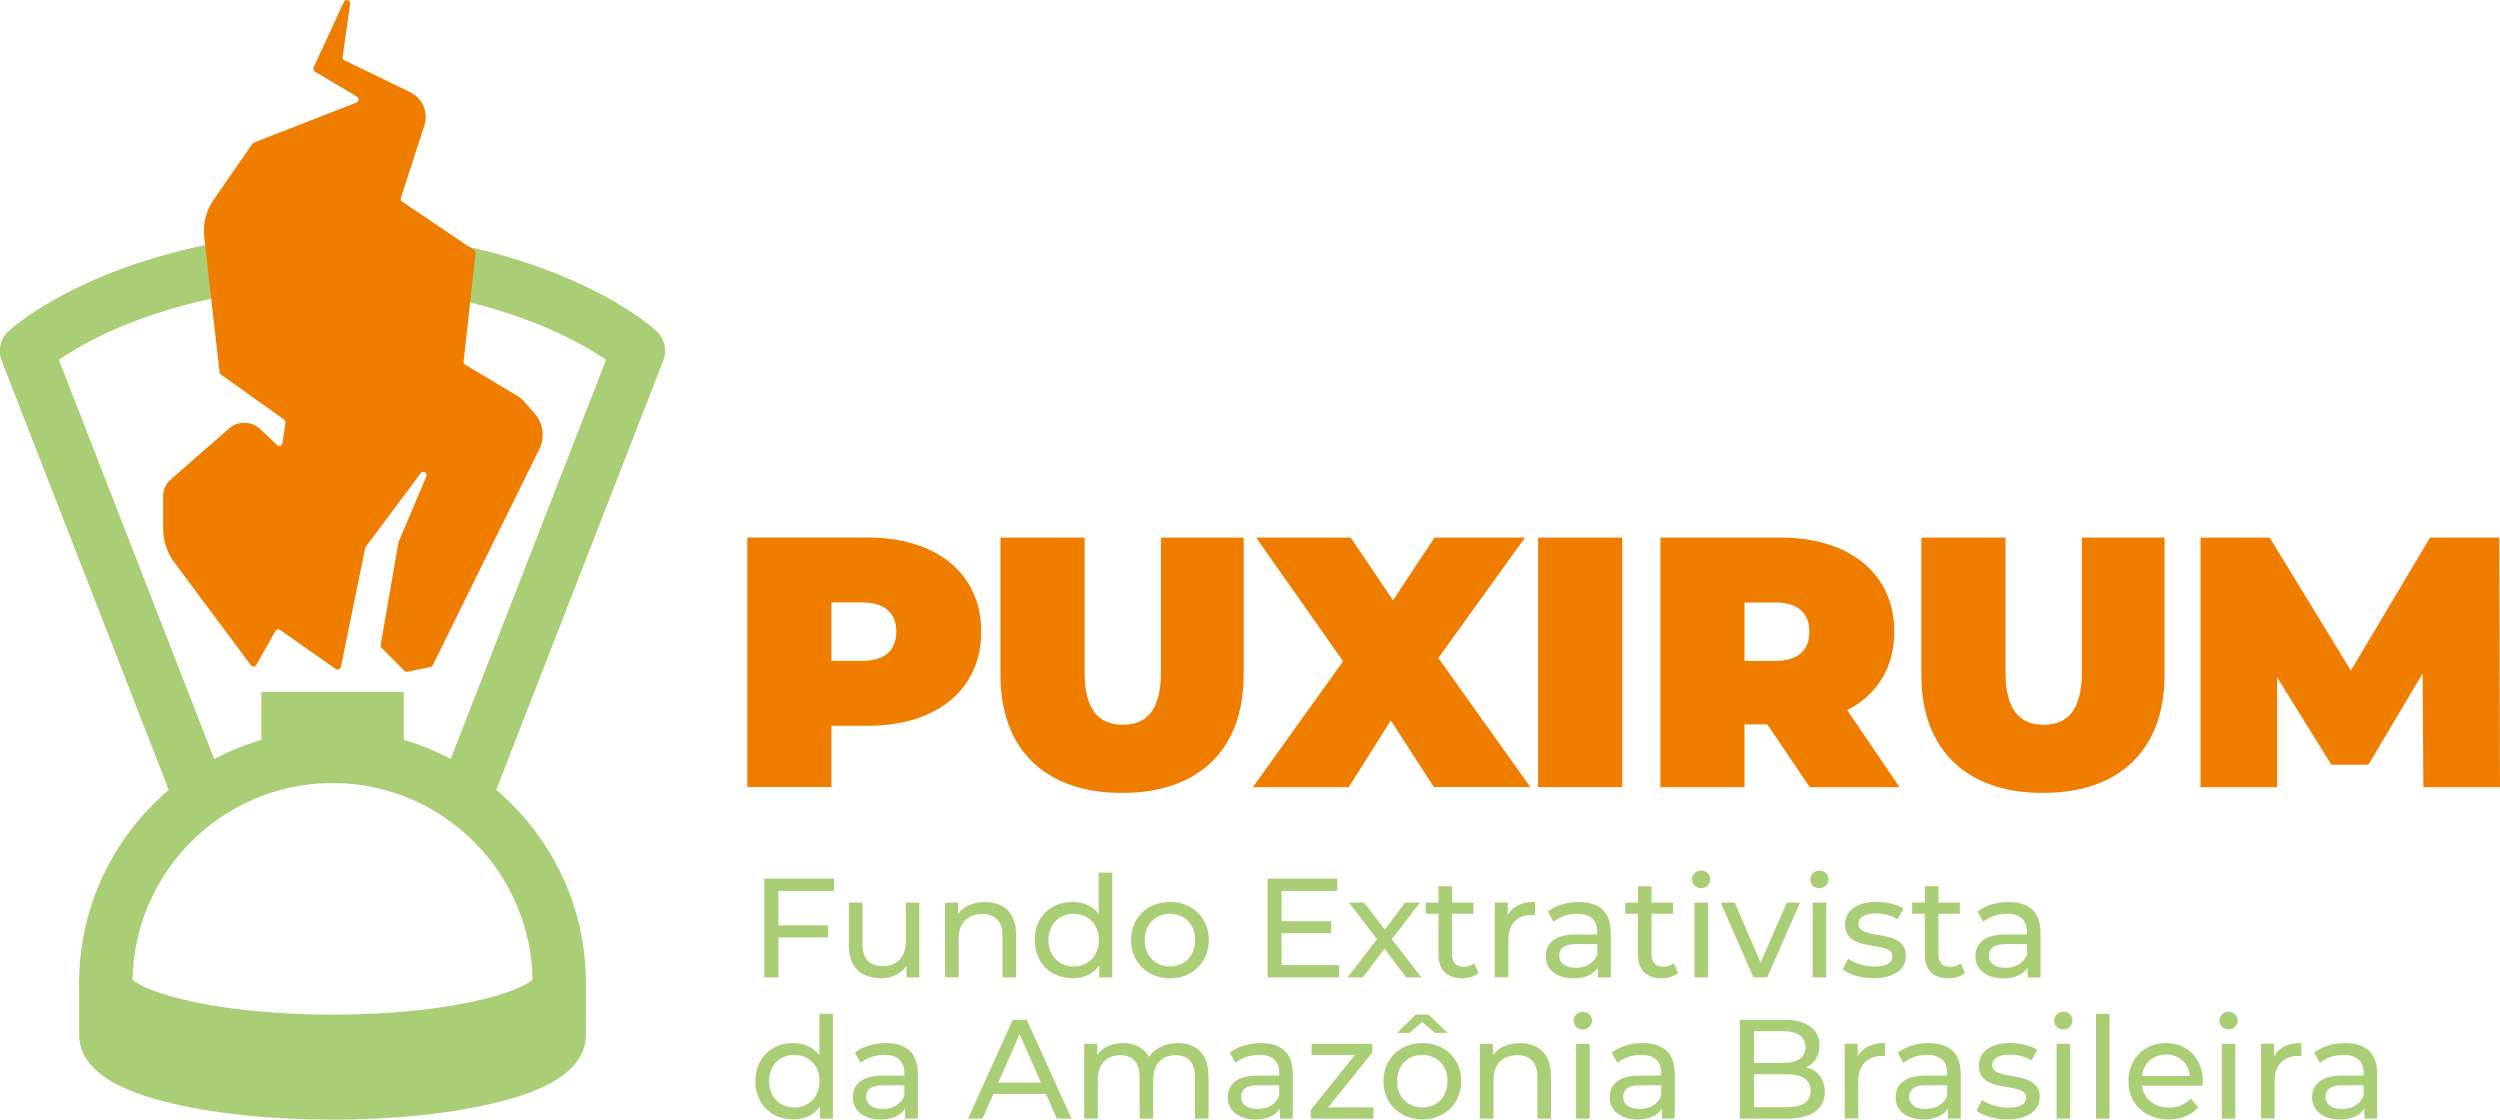 <svg xmlns="http://www.w3.org/2000/svg" id="Camada_2" viewBox="0 0 309.21 138.49" width="309.21" height="138.49"><defs><style>.cls-1{fill:#aace76;}.cls-2{fill:#ef7d00;}</style></defs><g id="V2"><path class="cls-1" d="M69.17,124.89c-1.82,0-3.3-1.48-3.3-3.3,0-13.64-11.1-24.74-24.74-24.74s-24.74,11.1-24.74,24.74c0,1.82-1.48,3.3-3.3,3.3s-3.3-1.48-3.3-3.3c0-17.28,14.06-31.34,31.34-31.34s31.34,14.06,31.34,31.34c0,1.82-1.48,3.3-3.3,3.3Z"></path><path class="cls-1" d="M72.47,121.59c0-1.82-1.48-3.3-3.3-3.3-1.66,0-3.04,1.23-3.26,2.83-1.51,1.56-10.14,4.37-24.78,4.37s-23.26-2.81-24.78-4.37c-.23-1.6-1.6-2.83-3.26-2.83-1.82,0-3.3,1.48-3.3,3.3v6.4c0,5.54,8.05,7.61,10.69,8.28,5.56,1.43,12.89,2.21,20.65,2.21s15.09-.79,20.65-2.21c2.64-.68,10.69-2.74,10.69-8.28v-6.4Z"></path><polyline class="cls-1" points="32.32 92.42 32.32 85.58 49.94 85.58 49.94 94.33"></polyline><path class="cls-1" d="M24.3,100.67c-1.32,0-2.57-.8-3.07-2.1L.22,44.6c-.49-1.25-.17-2.68.82-3.6.33-.31,8.36-7.7,26.04-11,1.79-.34,3.51.85,3.85,2.64.33,1.79-.85,3.51-2.64,3.85-11.38,2.12-18.12,5.99-21.03,8.01l20.11,51.69c.66,1.7-.18,3.61-1.88,4.27-.39.15-.8.23-1.19.23Z"></path><path class="cls-1" d="M57.95,100.67c-.4,0-.8-.07-1.2-.23-1.7-.66-2.54-2.57-1.88-4.27l20.11-51.67c-2.94-2.03-9.76-5.92-21.03-8.03-1.79-.33-2.97-2.06-2.64-3.85.33-1.79,2.06-2.97,3.85-2.64,17.68,3.3,25.71,10.69,26.04,11,.98.92,1.3,2.35.82,3.6l-21,53.97c-.51,1.3-1.75,2.1-3.07,2.1Z"></path><path class="cls-1" d="M24.3,100.67c-1.32,0-2.57-.8-3.07-2.1L.22,44.6c-.49-1.25-.17-2.68.82-3.6.33-.31,8.36-7.7,26.04-11,1.79-.34,3.51.85,3.85,2.64.33,1.79-.85,3.51-2.64,3.85-11.38,2.12-18.12,5.99-21.03,8.01l20.11,51.69c.66,1.7-.18,3.61-1.88,4.27-.39.15-.8.23-1.19.23Z"></path><path class="cls-1" d="M57.95,100.67c-.4,0-.8-.07-1.2-.23-1.7-.66-2.54-2.57-1.88-4.27l20.11-51.67c-2.94-2.03-9.76-5.92-21.03-8.03-1.79-.33-2.97-2.06-2.64-3.85.33-1.79,2.06-2.97,3.85-2.64,17.68,3.3,25.71,10.69,26.04,11,.98.92,1.3,2.35.82,3.6l-21,53.97c-.51,1.3-1.75,2.1-3.07,2.1Z"></path><path class="cls-2" d="M34.07,78.04l-2.37,4.19c-.14.25-.5.28-.68.04l-9.46-12.71c-.9-1.21-1.38-2.67-1.38-4.18v-4.06c0-.76.33-1.48.9-1.98l7.24-6.34c1.11-.97,2.78-.94,3.86.07l2.08,1.97c.24.23.63.09.68-.24l.36-2.52c.02-.15-.04-.3-.17-.39l-7.8-5.56c-.09-.07-.15-.17-.17-.28l-1.9-16.74c-.18-1.63.23-3.27,1.17-4.62l4.79-6.9c.05-.07.11-.12.19-.15l12.68-4.96c.31-.12.35-.55.06-.73l-5.2-3.09c-.18-.11-.25-.33-.16-.52L42.53.24c.2-.42.83-.24.77.23l-.92,6.58c-.02.17.07.34.23.42l8.13,3.93c.96.46,1.64,1.35,1.85,2.39h0c.11.57.08,1.16-.1,1.72l-2.91,8.97c-.06.17,0,.36.16.46l8.9,6.01c.12.08.19.23.18.38l-1.48,13.39c-.02.16.06.31.2.39l6.4,3.82c.36.22.69.49.96.81l1.25,1.44c1.05,1.21,1.27,2.92.56,4.36l-13.18,26.73c-.06.11-.16.19-.28.22l-2.85.59c-.13.03-.27-.01-.37-.11l-2.84-2.84c-.09-.09-.14-.23-.11-.36l2.2-12.66s.01-.06.03-.09l3.42-8.09c.19-.44-.41-.78-.7-.4l-6.79,9.11s-.05.09-.07.14l-3.01,14.74c-.06.24-.33.37-.56.27l-7-4.91c-.19-.09-.42-.01-.52.17Z"></path><path class="cls-2" d="M121.36,78.13c0,7.14-5.47,11.64-14.07,11.64h-4.45v7.58h-10.41v-30.87h14.86c8.6,0,14.07,4.5,14.07,11.64ZM110.86,78.13c0-2.25-1.37-3.62-4.23-3.62h-3.79v7.23h3.79c2.87,0,4.23-1.37,4.23-3.62Z"></path><path class="cls-2" d="M123.74,83.47v-16.98h10.41v16.67c0,4.72,1.81,6.48,4.72,6.48s4.72-1.76,4.72-6.48v-16.67h10.23v16.98c0,9.26-5.56,14.6-15.04,14.6s-15.04-5.34-15.04-14.6Z"></path><path class="cls-2" d="M177.36,97.36l-5.34-8.25-5.2,8.25h-11.86l11.16-15.57-10.76-15.3h11.69l5.25,7.76,5.12-7.76h11.2l-10.72,14.9,11.38,15.96h-11.91Z"></path><path class="cls-2" d="M190.24,66.49h10.41v30.87h-10.41v-30.87Z"></path><path class="cls-2" d="M218.59,89.6h-2.82v7.76h-10.41v-30.87h14.86c8.6,0,14.07,4.5,14.07,11.64,0,4.45-2.12,7.81-5.82,9.7l6.48,9.53h-11.11l-5.25-7.76ZM219.56,74.52h-3.79v7.23h3.79c2.87,0,4.23-1.37,4.23-3.62s-1.37-3.62-4.23-3.62Z"></path><path class="cls-2" d="M237.64,83.47v-16.98h10.41v16.67c0,4.72,1.81,6.48,4.72,6.48s4.72-1.76,4.72-6.48v-16.67h10.23v16.98c0,9.26-5.56,14.6-15.04,14.6s-15.04-5.34-15.04-14.6Z"></path><path class="cls-2" d="M299.73,97.36l-.09-14.07-6.7,11.29h-4.59l-6.7-10.8v13.58h-9.48v-30.87h8.55l10.05,16.45,9.79-16.45h8.56l.09,30.87h-9.48Z"></path><path class="cls-1" d="M96.28,110.19v4.26h6.13v1.5h-6.13v4.94h-1.75v-12.22h8.62v1.52h-6.88Z"></path><path class="cls-1" d="M113.7,111.64v9.25h-1.59v-1.4c-.68.96-1.83,1.5-3.14,1.5-2.39,0-3.98-1.31-3.98-4.03v-5.32h1.68v5.13c0,1.82.91,2.72,2.5,2.72,1.75,0,2.86-1.08,2.86-3.07v-4.78h1.68Z"></path><path class="cls-1" d="M125.68,115.57v5.32h-1.68v-5.13c0-1.82-.91-2.71-2.5-2.71-1.78,0-2.93,1.07-2.93,3.07v4.77h-1.68v-9.25h1.61v1.4c.68-.94,1.87-1.48,3.33-1.48,2.25,0,3.84,1.29,3.84,4.01Z"></path><path class="cls-1" d="M137.57,107.94v12.95h-1.61v-1.47c-.75,1.05-1.94,1.57-3.3,1.57-2.71,0-4.68-1.9-4.68-4.73s1.97-4.71,4.68-4.71c1.31,0,2.46.49,3.23,1.48v-5.1h1.68ZM135.91,116.27c0-1.97-1.34-3.25-3.11-3.25s-3.12,1.27-3.12,3.25,1.34,3.26,3.12,3.26,3.11-1.29,3.11-3.26Z"></path><path class="cls-1" d="M139.89,116.27c0-2.76,2.04-4.71,4.82-4.71s4.8,1.96,4.8,4.71-2.02,4.73-4.8,4.73-4.82-1.97-4.82-4.73ZM147.82,116.27c0-1.97-1.33-3.25-3.11-3.25s-3.12,1.27-3.12,3.25,1.34,3.26,3.12,3.26,3.11-1.29,3.11-3.26Z"></path><path class="cls-1" d="M165.64,119.37v1.52h-8.87v-12.22h8.62v1.52h-6.88v3.75h6.13v1.48h-6.13v3.95h7.12Z"></path><path class="cls-1" d="M173.92,120.89l-2.67-3.54-2.71,3.54h-1.87l3.65-4.73-3.47-4.52h1.87l2.55,3.33,2.53-3.33h1.83l-3.49,4.52,3.68,4.73h-1.9Z"></path><path class="cls-1" d="M182.86,120.35c-.51.44-1.27.65-2.02.65-1.87,0-2.93-1.03-2.93-2.9v-5.08h-1.57v-1.38h1.57v-2.02h1.68v2.02h2.65v1.38h-2.65v5.01c0,.99.52,1.55,1.45,1.55.49,0,.96-.16,1.31-.44l.52,1.2Z"></path><path class="cls-1" d="M189.86,111.55v1.62c-.14-.02-.26-.02-.38-.02-1.8,0-2.92,1.1-2.92,3.12v4.61h-1.68v-9.25h1.61v1.55c.59-1.08,1.75-1.64,3.37-1.64Z"></path><path class="cls-1" d="M199.23,115.31v5.59h-1.59v-1.22c-.56.84-1.59,1.33-3.04,1.33-2.09,0-3.42-1.12-3.42-2.72,0-1.48.96-2.71,3.72-2.71h2.65v-.33c0-1.41-.82-2.23-2.48-2.23-1.1,0-2.22.38-2.93.99l-.7-1.26c.96-.77,2.34-1.19,3.82-1.19,2.53,0,3.96,1.22,3.96,3.75ZM197.56,118.06v-1.29h-2.58c-1.66,0-2.13.65-2.13,1.43,0,.93.77,1.5,2.04,1.5s2.25-.58,2.67-1.64Z"></path><path class="cls-1" d="M207.54,120.35c-.51.44-1.27.65-2.02.65-1.87,0-2.93-1.03-2.93-2.9v-5.08h-1.57v-1.38h1.57v-2.02h1.68v2.02h2.65v1.38h-2.65v5.01c0,.99.52,1.55,1.45,1.55.49,0,.96-.16,1.31-.44l.52,1.2Z"></path><path class="cls-1" d="M209.27,108.78c0-.61.49-1.1,1.13-1.1s1.13.47,1.13,1.06c0,.63-.47,1.12-1.13,1.12s-1.13-.47-1.13-1.08ZM209.57,111.64h1.68v9.25h-1.68v-9.25Z"></path><path class="cls-1" d="M222.63,111.64l-4.05,9.25h-1.71l-4.05-9.25h1.75l3.18,7.42,3.25-7.42h1.64Z"></path><path class="cls-1" d="M223.9,108.78c0-.61.49-1.1,1.13-1.1s1.13.47,1.13,1.06c0,.63-.47,1.12-1.13,1.12s-1.13-.47-1.13-1.08ZM224.2,111.64h1.68v9.25h-1.68v-9.25Z"></path><path class="cls-1" d="M227.9,119.91l.7-1.33c.79.56,2.04.96,3.25.96,1.55,0,2.2-.47,2.2-1.26,0-2.08-5.85-.28-5.85-3.96,0-1.66,1.48-2.78,3.86-2.78,1.2,0,2.57.31,3.37.84l-.72,1.33c-.84-.54-1.76-.73-2.67-.73-1.47,0-2.18.54-2.18,1.27,0,2.18,5.87.4,5.87,4,0,1.68-1.54,2.74-4,2.74-1.54,0-3.05-.47-3.82-1.08Z"></path><path class="cls-1" d="M243.02,120.35c-.51.44-1.27.65-2.02.65-1.87,0-2.93-1.03-2.93-2.9v-5.08h-1.57v-1.38h1.57v-2.02h1.68v2.02h2.65v1.38h-2.65v5.01c0,.99.52,1.55,1.45,1.55.49,0,.96-.16,1.31-.44l.52,1.2Z"></path><path class="cls-1" d="M252.38,115.31v5.59h-1.59v-1.22c-.56.84-1.59,1.33-3.04,1.33-2.09,0-3.42-1.12-3.42-2.72,0-1.48.96-2.71,3.72-2.71h2.65v-.33c0-1.41-.82-2.23-2.48-2.23-1.1,0-2.22.38-2.93.99l-.7-1.26c.96-.77,2.34-1.19,3.82-1.19,2.53,0,3.96,1.22,3.96,3.75ZM250.7,118.06v-1.29h-2.58c-1.66,0-2.13.65-2.13,1.43,0,.93.77,1.5,2.04,1.5s2.25-.58,2.67-1.64Z"></path><path class="cls-1" d="M103.02,125.4v12.95h-1.61v-1.47c-.75,1.05-1.94,1.57-3.3,1.57-2.71,0-4.68-1.9-4.68-4.73s1.97-4.71,4.68-4.71c1.31,0,2.46.49,3.23,1.48v-5.1h1.68ZM101.36,133.72c0-1.97-1.34-3.25-3.11-3.25s-3.12,1.27-3.12,3.25,1.34,3.26,3.12,3.26,3.11-1.29,3.11-3.26Z"></path><path class="cls-1" d="M113.53,132.76v5.59h-1.59v-1.22c-.56.84-1.59,1.33-3.04,1.33-2.09,0-3.42-1.12-3.42-2.72,0-1.48.96-2.71,3.72-2.71h2.65v-.33c0-1.41-.82-2.23-2.48-2.23-1.1,0-2.22.38-2.93.99l-.7-1.26c.96-.77,2.34-1.19,3.82-1.19,2.53,0,3.96,1.22,3.96,3.75ZM111.85,135.52v-1.29h-2.58c-1.66,0-2.13.65-2.13,1.43,0,.93.77,1.5,2.04,1.5s2.25-.58,2.67-1.64Z"></path><path class="cls-1" d="M129.36,135.3h-6.49l-1.34,3.05h-1.8l5.53-12.22h1.73l5.55,12.22h-1.83l-1.34-3.05ZM128.75,133.9l-2.64-5.99-2.64,5.99h5.27Z"></path><path class="cls-1" d="M149.48,133.03v5.32h-1.68v-5.13c0-1.82-.87-2.71-2.39-2.71-1.68,0-2.78,1.07-2.78,3.07v4.77h-1.68v-5.13c0-1.82-.87-2.71-2.39-2.71-1.68,0-2.78,1.07-2.78,3.07v4.77h-1.68v-9.25h1.61v1.38c.66-.94,1.8-1.47,3.19-1.47s2.6.56,3.21,1.71c.7-1.05,1.99-1.71,3.56-1.71,2.25,0,3.79,1.29,3.79,4.01Z"></path><path class="cls-1" d="M159.9,132.76v5.59h-1.59v-1.22c-.56.84-1.59,1.33-3.04,1.33-2.09,0-3.42-1.12-3.42-2.72,0-1.48.96-2.71,3.72-2.71h2.65v-.33c0-1.41-.82-2.23-2.48-2.23-1.1,0-2.22.38-2.93.99l-.7-1.26c.96-.77,2.34-1.19,3.82-1.19,2.53,0,3.96,1.22,3.96,3.75ZM158.22,135.52v-1.29h-2.58c-1.66,0-2.13.65-2.13,1.43,0,.93.77,1.5,2.04,1.5s2.25-.58,2.67-1.64Z"></path><path class="cls-1" d="M169.87,136.97v1.38h-7.75v-1.08l5.46-6.79h-5.36v-1.38h7.51v1.1l-5.46,6.77h5.6Z"></path><path class="cls-1" d="M180.73,133.72c0,2.76-2.02,4.73-4.8,4.73s-4.82-1.97-4.82-4.73,2.04-4.71,4.82-4.71,4.8,1.96,4.8,4.71ZM174.3,127.76h-1.52l2.32-2.27h1.61l2.32,2.27h-1.52l-1.61-1.34-1.61,1.34ZM179.03,133.72c0-1.97-1.33-3.25-3.11-3.25s-3.12,1.27-3.12,3.25,1.34,3.26,3.12,3.26,3.11-1.29,3.11-3.26Z"></path><path class="cls-1" d="M191.83,133.03v5.32h-1.68v-5.13c0-1.82-.91-2.71-2.5-2.71-1.78,0-2.93,1.07-2.93,3.07v4.77h-1.68v-9.25h1.61v1.4c.68-.94,1.87-1.48,3.33-1.48,2.25,0,3.84,1.29,3.84,4.01Z"></path><path class="cls-1" d="M194.64,126.24c0-.61.49-1.1,1.13-1.1s1.13.47,1.13,1.06c0,.63-.47,1.12-1.13,1.12s-1.13-.47-1.13-1.08ZM194.94,129.1h1.68v9.25h-1.68v-9.25Z"></path><path class="cls-1" d="M207.14,132.76v5.59h-1.59v-1.22c-.56.84-1.59,1.33-3.04,1.33-2.09,0-3.42-1.12-3.42-2.72,0-1.48.96-2.71,3.72-2.71h2.65v-.33c0-1.41-.82-2.23-2.48-2.23-1.1,0-2.22.38-2.93.99l-.7-1.26c.96-.77,2.34-1.19,3.82-1.19,2.53,0,3.96,1.22,3.96,3.75ZM205.47,135.52v-1.29h-2.58c-1.66,0-2.13.65-2.13,1.43,0,.93.77,1.5,2.04,1.5s2.25-.58,2.67-1.64Z"></path><path class="cls-1" d="M225.7,135.05c0,2.09-1.59,3.3-4.68,3.3h-5.83v-12.22h5.48c2.81,0,4.38,1.19,4.38,3.16,0,1.33-.68,2.25-1.64,2.72,1.38.38,2.29,1.41,2.29,3.04ZM216.94,127.55v3.91h3.58c1.78,0,2.79-.66,2.79-1.96s-1.01-1.96-2.79-1.96h-3.58ZM223.94,134.91c0-1.41-1.05-2.04-2.99-2.04h-4.01v4.07h4.01c1.94,0,2.99-.61,2.99-2.02Z"></path><path class="cls-1" d="M233.14,129.01v1.62c-.14-.02-.26-.02-.38-.02-1.8,0-2.92,1.1-2.92,3.12v4.61h-1.68v-9.25h1.61v1.55c.59-1.08,1.75-1.64,3.37-1.64Z"></path><path class="cls-1" d="M242.51,132.76v5.59h-1.59v-1.22c-.56.84-1.59,1.33-3.04,1.33-2.09,0-3.42-1.12-3.42-2.72,0-1.48.96-2.71,3.72-2.71h2.65v-.33c0-1.41-.82-2.23-2.48-2.23-1.1,0-2.22.38-2.93.99l-.7-1.26c.96-.77,2.34-1.19,3.82-1.19,2.53,0,3.96,1.22,3.96,3.75ZM240.84,135.52v-1.29h-2.58c-1.66,0-2.13.65-2.13,1.43,0,.93.77,1.5,2.04,1.5s2.25-.58,2.67-1.64Z"></path><path class="cls-1" d="M244.45,137.37l.7-1.33c.79.56,2.04.96,3.25.96,1.55,0,2.2-.47,2.2-1.26,0-2.08-5.85-.28-5.85-3.96,0-1.66,1.48-2.78,3.86-2.78,1.2,0,2.57.31,3.37.84l-.72,1.33c-.84-.54-1.76-.73-2.67-.73-1.47,0-2.18.54-2.18,1.27,0,2.18,5.87.4,5.87,4,0,1.68-1.54,2.74-4,2.74-1.54,0-3.05-.47-3.82-1.08Z"></path><path class="cls-1" d="M254.07,126.24c0-.61.49-1.1,1.13-1.1s1.13.47,1.13,1.06c0,.63-.47,1.12-1.13,1.12s-1.13-.47-1.13-1.08ZM254.37,129.1h1.68v9.25h-1.68v-9.25Z"></path><path class="cls-1" d="M259.24,125.4h1.68v12.95h-1.68v-12.95Z"></path><path class="cls-1" d="M272.44,134.28h-7.51c.21,1.62,1.52,2.71,3.35,2.71,1.08,0,1.99-.37,2.67-1.12l.93,1.08c-.84.98-2.11,1.5-3.65,1.5-2.98,0-4.98-1.97-4.98-4.73s1.97-4.71,4.64-4.71,4.57,1.92,4.57,4.77c0,.14-.02.35-.03.51ZM264.93,133.08h5.94c-.17-1.55-1.34-2.65-2.97-2.65s-2.79,1.08-2.97,2.65Z"></path><path class="cls-1" d="M274.5,126.24c0-.61.49-1.1,1.13-1.1s1.13.47,1.13,1.06c0,.63-.47,1.12-1.13,1.12s-1.13-.47-1.13-1.08ZM274.8,129.1h1.68v9.25h-1.68v-9.25Z"></path><path class="cls-1" d="M284.64,129.01v1.62c-.14-.02-.26-.02-.38-.02-1.8,0-2.92,1.1-2.92,3.12v4.61h-1.68v-9.25h1.61v1.55c.59-1.08,1.75-1.64,3.37-1.64Z"></path><path class="cls-1" d="M294.02,132.76v5.59h-1.59v-1.22c-.56.84-1.59,1.33-3.04,1.33-2.09,0-3.42-1.12-3.42-2.72,0-1.48.96-2.71,3.72-2.71h2.65v-.33c0-1.41-.82-2.23-2.48-2.23-1.1,0-2.22.38-2.93.99l-.7-1.26c.96-.77,2.34-1.19,3.82-1.19,2.53,0,3.96,1.22,3.96,3.75ZM292.34,135.52v-1.29h-2.58c-1.66,0-2.13.65-2.13,1.43,0,.93.77,1.5,2.04,1.5s2.25-.58,2.67-1.64Z"></path></g></svg>